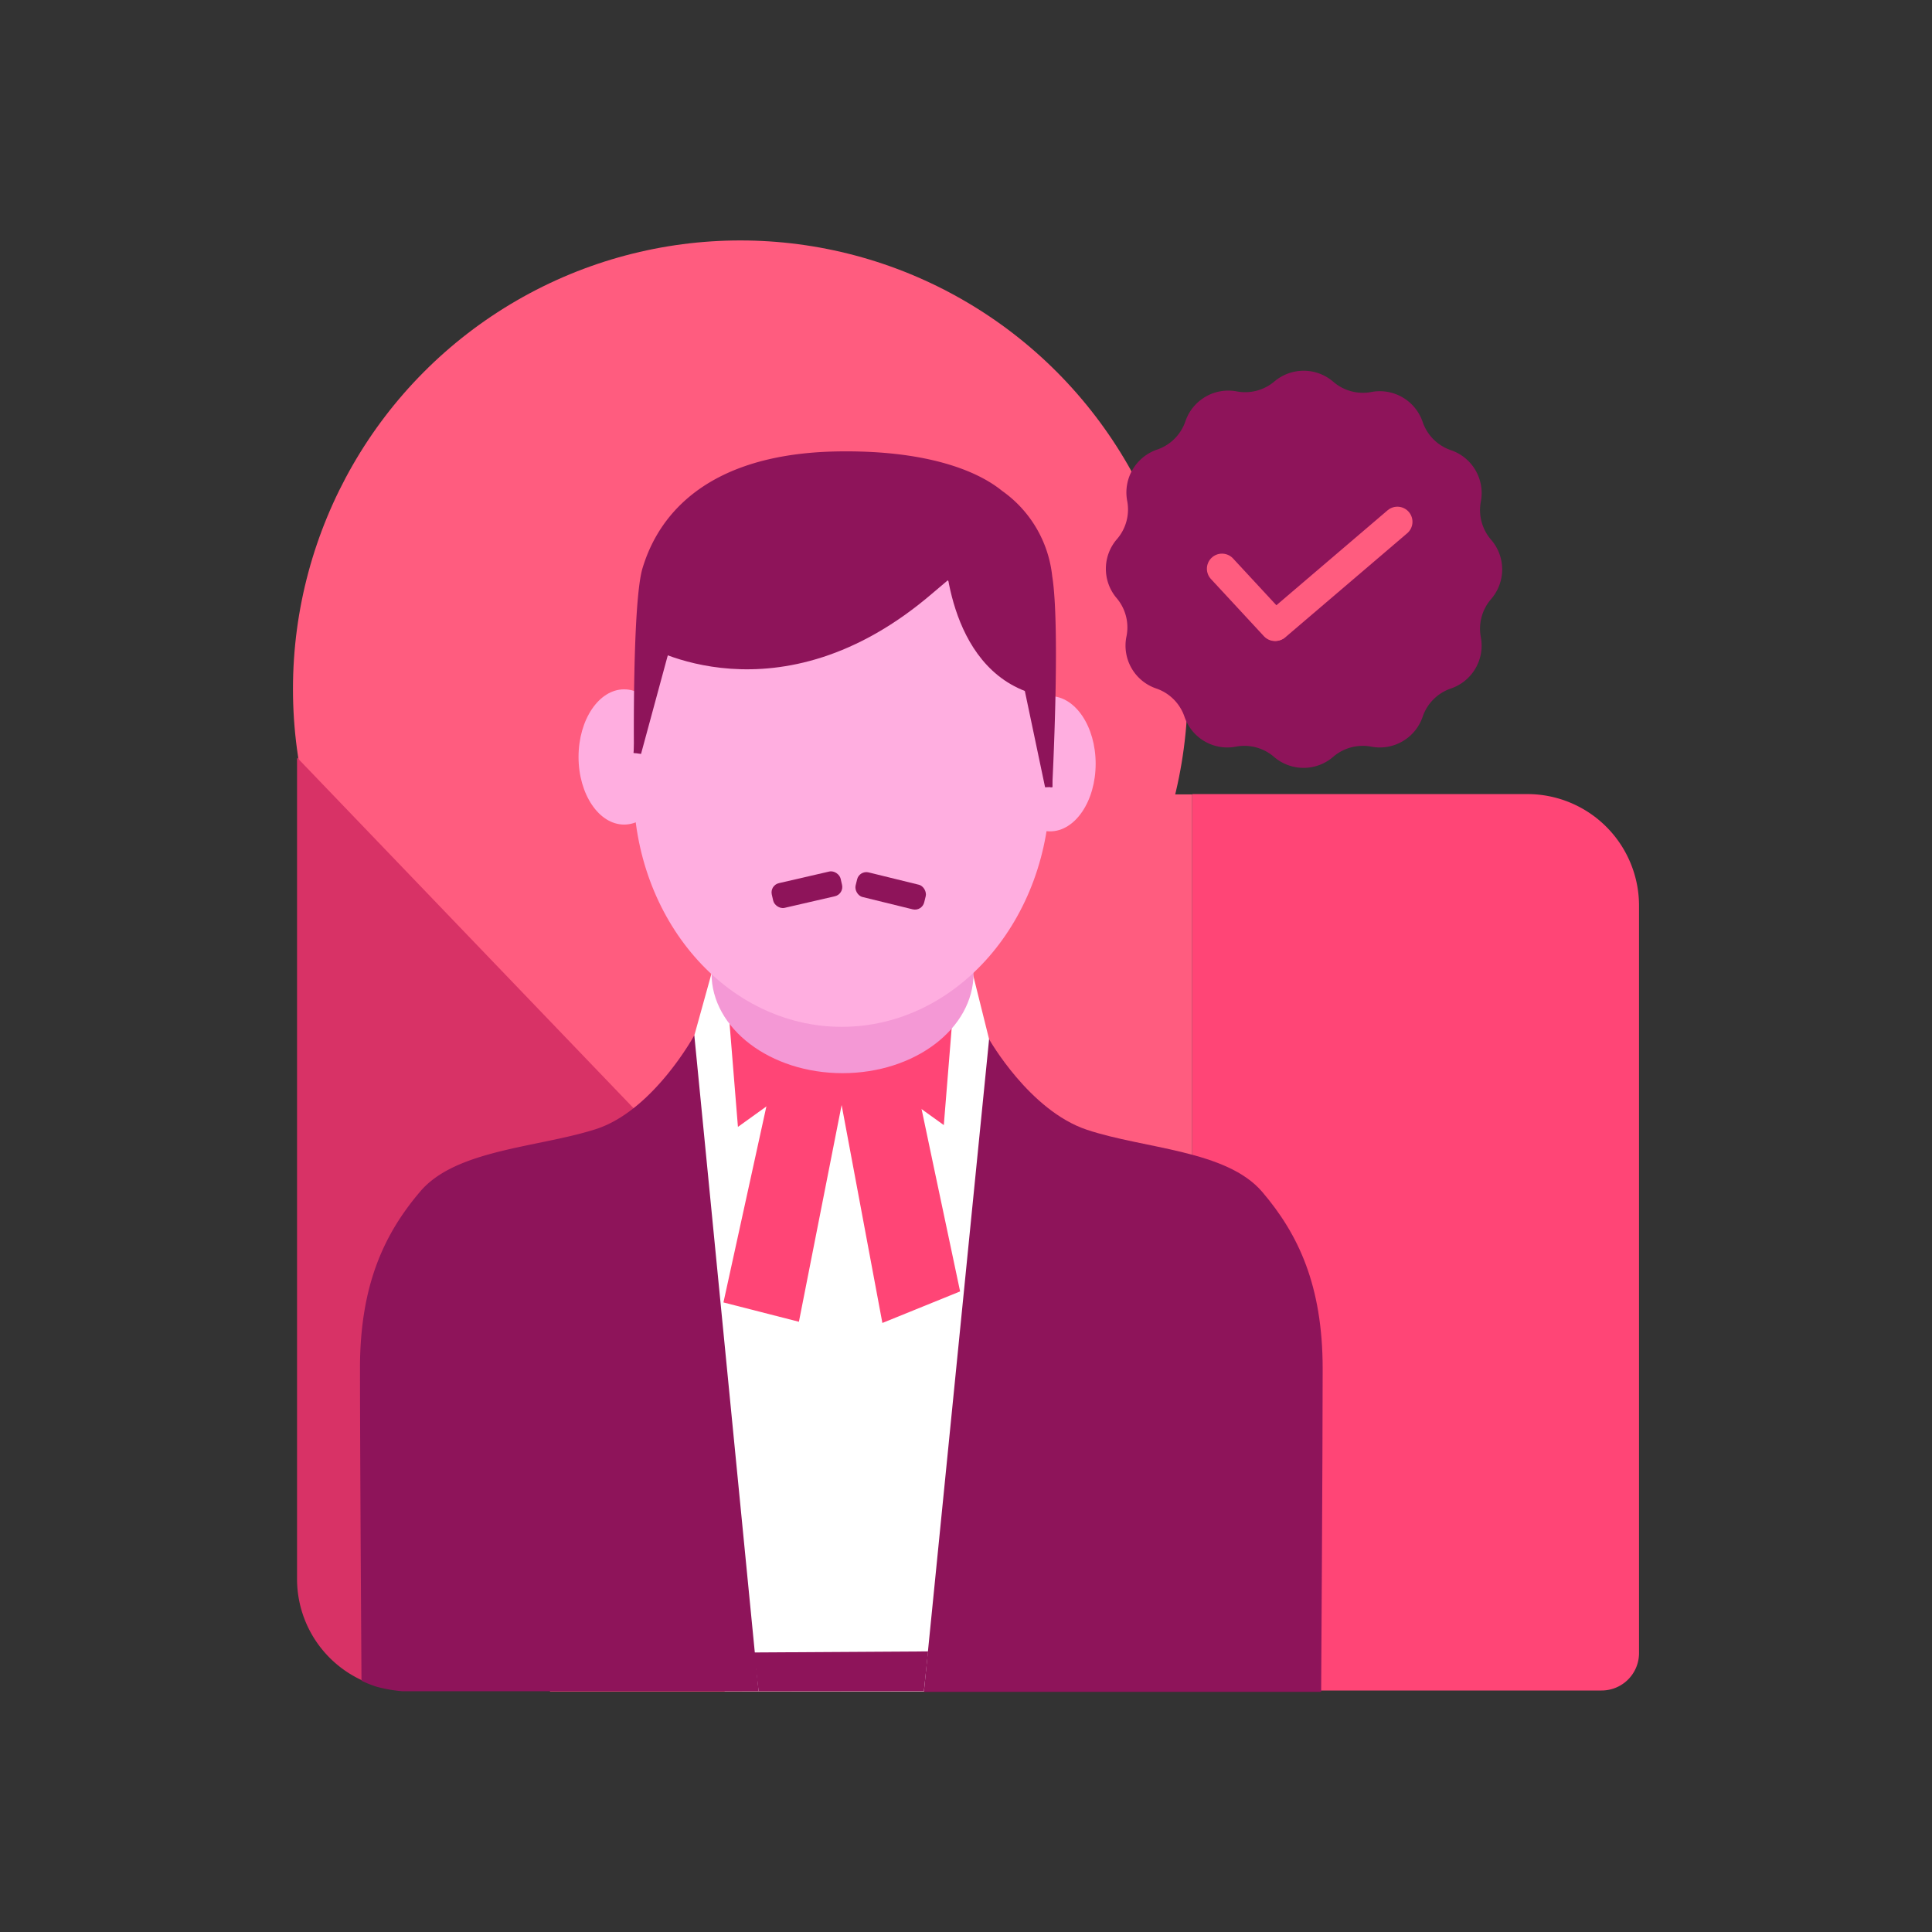 <svg xmlns="http://www.w3.org/2000/svg" viewBox="0 0 128 128"><rect x="0" y="0" width="128" height="128" fill="#333333" stroke="none"/><defs><style>.cls-1{fill:#ff4576;}.cls-2{fill:#ff5c7f;}.cls-3{fill:#d83266;}.cls-4{fill:#fff;}.cls-5{fill:#f498d5;}.cls-6{fill:#8e145a;}.cls-7{fill:#ffaee0;}.cls-8{fill:none;stroke:#ff5c7f;stroke-linecap:round;stroke-miterlimit:10;stroke-width:2px;}</style></defs><g id="Layer_3" data-name="Layer 3"><path id="Rectangle-15" class="cls-1" d="M79,52.61H101.2A7.4,7.4,0,0,1,108.59,60v49.53A2.48,2.48,0,0,1,106.1,112H79Z"/><rect id="Rectangle-15-2" data-name="Rectangle-15" class="cls-2" x="36.44" y="52.63" width="42.55" height="59.44"/><ellipse id="Oval-2" class="cls-2" cx="49.05" cy="45.65" rx="29.64" ry="29.72"/><path id="Rectangle-16" class="cls-3" d="M27.07,112H79L19.68,50.19v54.45A7.39,7.39,0,0,0,27.07,112Z"/><polygon class="cls-4" points="45.69 69.72 47.23 64.17 64.3 63.91 65.53 68.85 67.25 112.07 48.01 112.05 45.69 69.72"/><path class="cls-1" d="M51.45,70.22,47.93,86.29l5,1.28,2.83-14.36,2.7,14.44,5.15-2.09s-3.45-16.27-3.45-16.4-.32-1.83-.32-1.83L52,67Z"/><polygon class="cls-1" points="48.22 66.39 48.89 74.66 54.54 70.6 48.22 66.39"/><polygon class="cls-1" points="63.2 66.27 62.53 74.54 56.88 70.48 63.2 66.27"/><ellipse class="cls-5" cx="55.82" cy="64.49" rx="8.68" ry="6.61"/><path class="cls-6" d="M46,68.59s-2.72,5-6.53,6.22-9.25,1.34-11.62,4.12-4,6.17-4,11.72c0,4.88.08,17.66.1,20.7a7.46,7.46,0,0,0,1,.4,9.38,9.38,0,0,0,1.73.3H50.26Z"/><path class="cls-6" d="M65.53,68.85s2.67,4.73,6.48,6,9.25,1.34,11.62,4.12,4,6.17,4,11.72-.1,21.4-.1,21.4H61.21Z"/><ellipse class="cls-7" cx="41.35" cy="50.15" rx="3.02" ry="4.48"/><ellipse class="cls-7" cx="69.57" cy="50.6" rx="3.02" ry="4.48"/><path class="cls-6" d="M42,49.88c0-.12-.11-10,.57-12.24s3-7.53,12.82-7.73c5.8-.11,9.27,1.2,11,2.61a7.93,7.93,0,0,1,3.32,5.64c.56,3.44,0,14,0,14Z"/><ellipse class="cls-7" cx="55.77" cy="52.14" rx="13.8" ry="15.89"/><path class="cls-6" d="M42.69,42.71s8.87,5.4,19.13-3.44L63.32,38,60,33.83H49.89L45,37.71Z"/><path class="cls-6" d="M62.57,36.06s0,8.2,5.92,9.92l-.44-4.2L66,36.06Z"/><polygon class="cls-6" points="44.25 43.39 42.47 49.95 41.97 49.88 42.73 42.33 44.25 43.39"/><polygon class="cls-6" points="67.85 45.55 69.24 52.16 69.73 52.14 69.55 45.45 67.85 45.55"/><rect class="cls-6" x="56.67" y="58.18" width="4.68" height="1.68" rx="0.63" transform="translate(15.78 -12.37) rotate(13.8)"/><rect class="cls-6" x="51.12" y="58.1" width="4.68" height="1.68" rx="0.63" transform="translate(-11.88 13.53) rotate(-12.99)"/><path class="cls-6" d="M88.33,25.29h0a3,3,0,0,0,2.53.68h0a3,3,0,0,1,3.4,2h0a3,3,0,0,0,1.85,1.85h0a3,3,0,0,1,2,3.41h0a3,3,0,0,0,.68,2.53h0a3,3,0,0,1,0,3.93h0a3,3,0,0,0-.68,2.53h0a3,3,0,0,1-2,3.4h0a3,3,0,0,0-1.85,1.85h0a3,3,0,0,1-3.4,2h0a3,3,0,0,0-2.53.67h0a3,3,0,0,1-3.93,0h0a3,3,0,0,0-2.53-.67h0a3,3,0,0,1-3.4-2h0a3,3,0,0,0-1.85-1.85h0a3,3,0,0,1-2-3.4h0A3,3,0,0,0,74,39.65h0a3,3,0,0,1,0-3.93h0a3,3,0,0,0,.68-2.53h0a3,3,0,0,1,2-3.41h0a3,3,0,0,0,1.85-1.85h0a3,3,0,0,1,3.4-2h0a3,3,0,0,0,2.53-.68h0A3,3,0,0,1,88.33,25.29Z"/><line class="cls-8" x1="84.51" y1="41.46" x2="92.58" y2="34.57"/><line class="cls-8" x1="84.47" y1="41.47" x2="80.96" y2="37.68"/><polygon class="cls-6" points="49.95 109.48 61.49 109.41 61.21 112.05 50.26 112.05 49.95 109.48"/></g></svg>